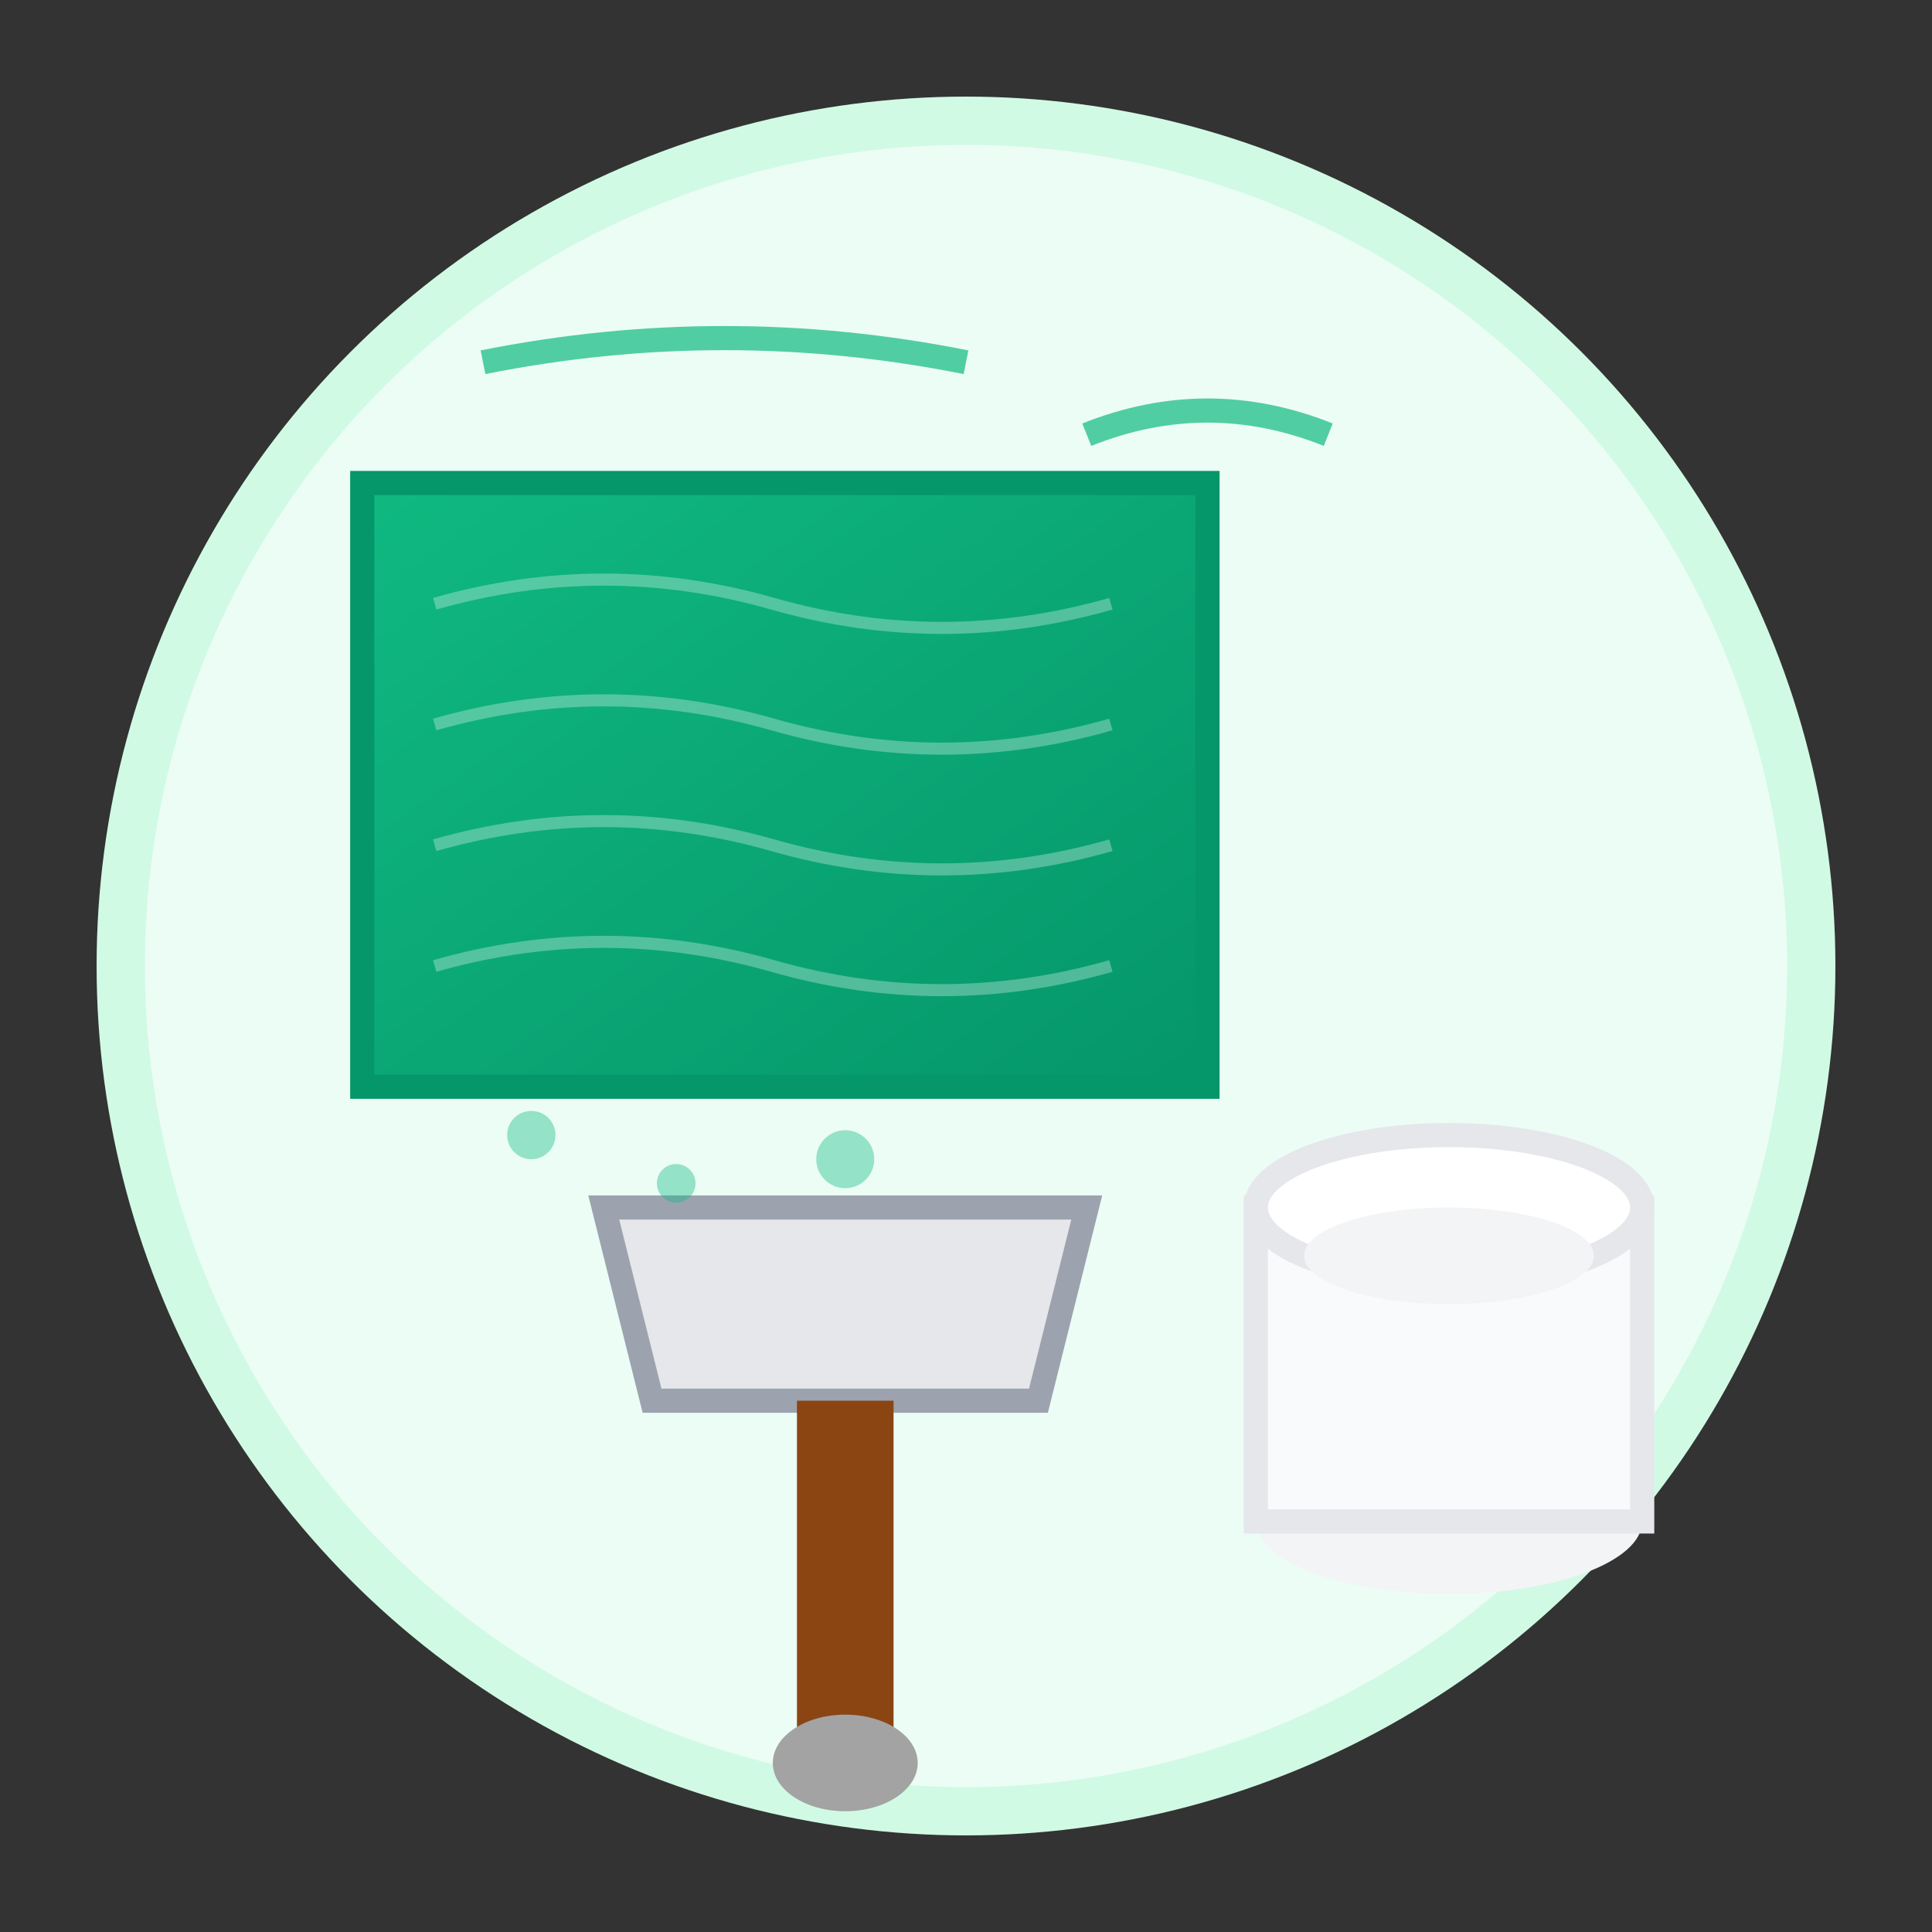 <svg width="80" height="80" viewBox="0 0 80 80" fill="none" xmlns="http://www.w3.org/2000/svg">
  <rect x="0" y="0" width="80" height="80" fill="#333333" stroke="none"/>
  <defs>
    <linearGradient id="wallGrad" x1="0%" y1="0%" x2="100%" y2="100%">
      <stop offset="0%" style="stop-color:#10B981;stop-opacity:1" />
      <stop offset="100%" style="stop-color:#059669;stop-opacity:1" />
    </linearGradient>
  </defs>
  
  <!-- Background circle -->
  <circle cx="40" cy="40" r="35" fill="#ECFDF5" stroke="#D1FAE5" stroke-width="2"/>
  
  <!-- Wall surface -->
  <rect x="15" y="20" width="35" height="25" fill="url(#wallGrad)" stroke="#059669" stroke-width="1"/>
  
  <!-- Texture pattern on wall -->
  <g stroke="white" stroke-width="0.5" opacity="0.3">
    <path d="M18 25 Q25 23 32 25 Q39 27 46 25"/>
    <path d="M18 30 Q25 28 32 30 Q39 32 46 30"/>
    <path d="M18 35 Q25 33 32 35 Q39 37 46 35"/>
    <path d="M18 40 Q25 38 32 40 Q39 42 46 40"/>
  </g>
  
  <!-- Trowel/spatula -->
  <g transform="translate(25, 50)">
    <!-- Blade -->
    <path d="M0 0 L20 0 L18 8 L2 8 Z" fill="#E5E7EB" stroke="#9CA3AF" stroke-width="1"/>
    <!-- Handle -->
    <rect x="8" y="8" width="4" height="15" fill="#8B4513"/>
    <ellipse cx="10" cy="23" rx="3" ry="2" fill="#A3A3A3"/>
  </g>
  
  <!-- Plaster bucket -->
  <g transform="translate(52, 45)">
    <ellipse cx="8" cy="18" rx="8" ry="3" fill="#F3F4F6"/>
    <rect x="0" y="5" width="16" height="13" fill="#F9FAFB" stroke="#E5E7EB" stroke-width="1"/>
    <ellipse cx="8" cy="5" rx="8" ry="3" fill="white" stroke="#E5E7EB" stroke-width="1"/>
    <!-- Plaster content -->
    <ellipse cx="8" cy="7" rx="6" ry="2" fill="#F3F4F6"/>
  </g>
  
  <!-- Smoothing lines -->
  <g stroke="#10B981" stroke-width="1" opacity="0.7" fill="none">
    <path d="M20 15 Q30 13 40 15"/>
    <path d="M45 18 Q50 16 55 18"/>
  </g>
  
  <!-- Droplets -->
  <g fill="#10B981" opacity="0.4">
    <circle cx="22" cy="47" r="1"/>
    <circle cx="28" cy="49" r="0.8"/>
    <circle cx="35" cy="48" r="1.2"/>
  </g>
</svg>
